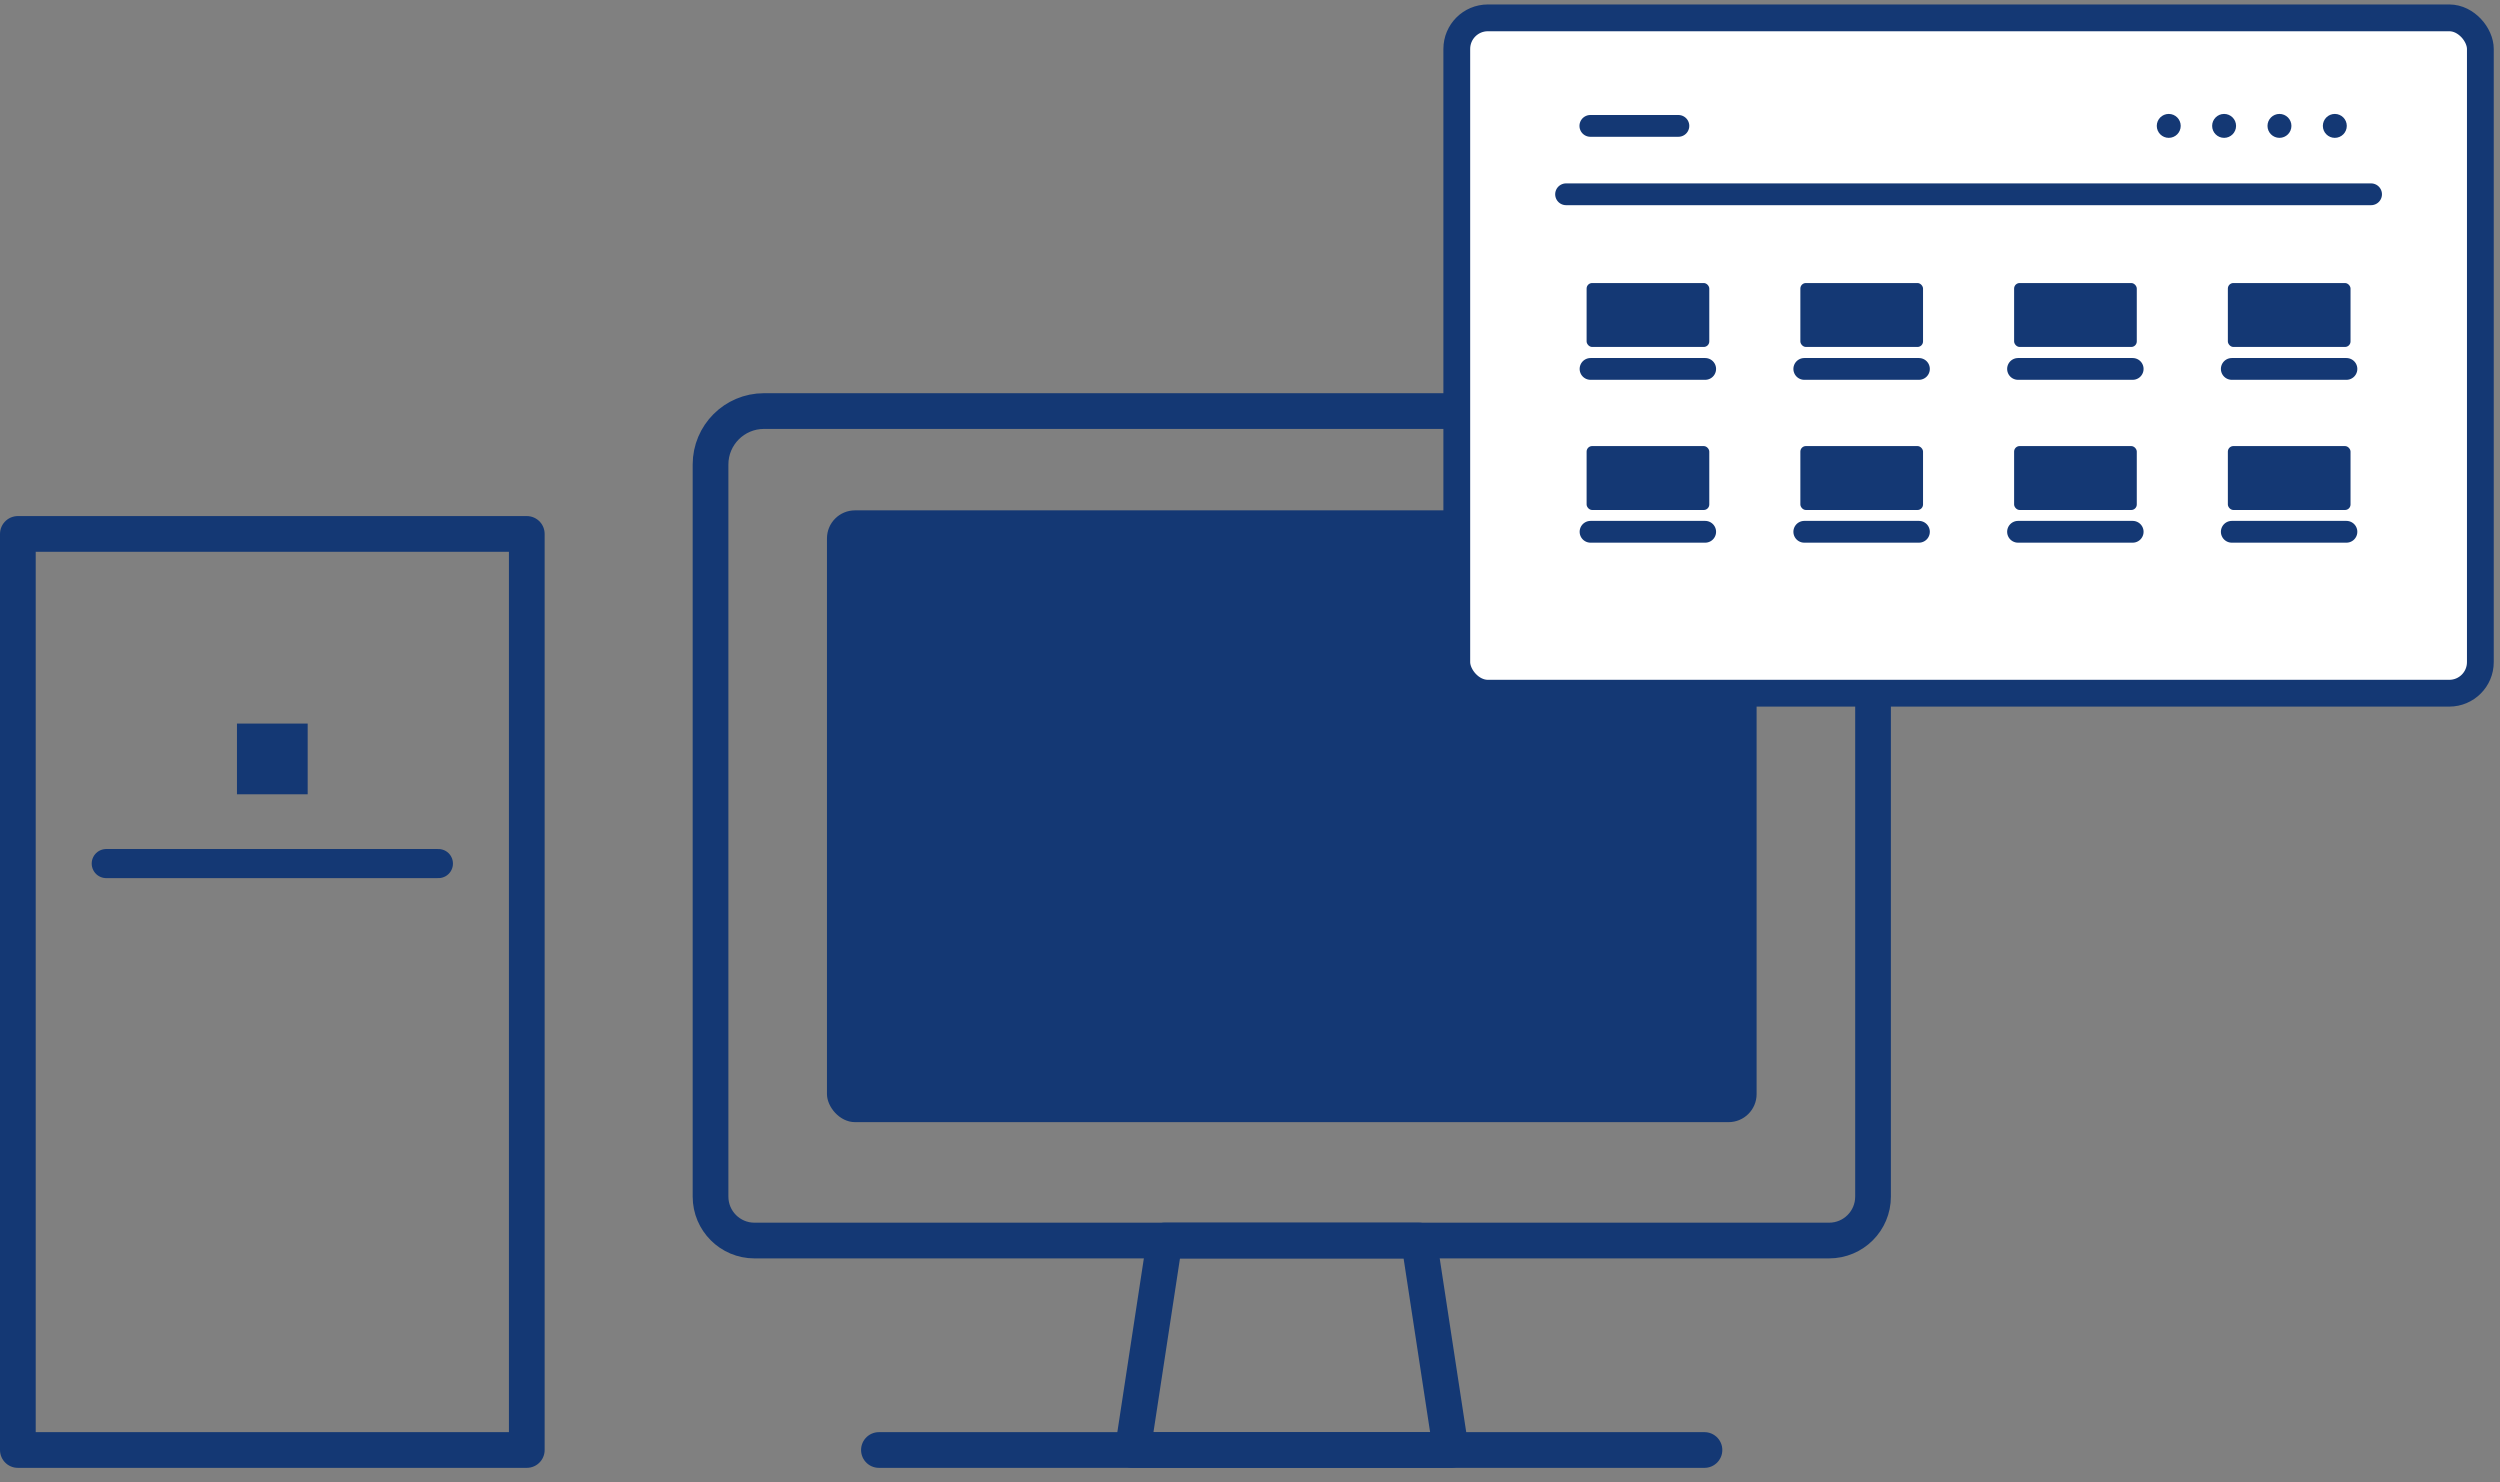<svg height="83" viewBox="0 0 140 83" width="140" xmlns="http://www.w3.org/2000/svg"><rect x="0" y="0" width="140" height="83" fill="#808080" stroke="none"/><g fill="none" fill-rule="evenodd" transform="translate(1 1)"><path d="m41.77 22.02h59.13c1.65 0 2.99 1.34 2.99 2.99v41c0 1.36-1.1 2.46-2.46 2.46h-60.18c-1.36 0-2.46-1.1-2.46-2.46v-41c0-1.65 1.34-2.99 2.99-2.99z" stroke="#143874" stroke-linecap="round" stroke-linejoin="round" stroke-width="2"/><rect fill="#143874" fill-rule="nonzero" height="34.26" rx="1.57" width="52.06" x="45.31" y="27.58"/><g stroke="#143874" stroke-linecap="round" stroke-linejoin="round"><path d="m94.45 80.2h-46.23" stroke-width="2"/><path d="m80.25 80.2h-17.82l1.79-11.73h14.24z" stroke-width="2"/><rect fill="#fff" fill-rule="nonzero" height="37.82" rx="1.74" stroke-width="1.5" width="57.32" x="80.58"/><path d="m86.7 9.88h45.08" stroke-width="1.22"/></g><rect fill="#143874" fill-rule="nonzero" height="3.58" rx=".31" width="6.87" x="87.85" y="14.85"/><path d="m88.07 19.66h6.42" stroke="#143874" stroke-linecap="round" stroke-linejoin="round" stroke-width="1.22"/><rect fill="#143874" fill-rule="nonzero" height="3.58" rx=".31" width="6.87" x="99.82" y="14.85"/><path d="m100.04 19.66h6.42" stroke="#143874" stroke-linecap="round" stroke-linejoin="round" stroke-width="1.22"/><rect fill="#143874" fill-rule="nonzero" height="3.58" rx=".31" width="6.87" x="111.79" y="14.85"/><path d="m112.01 19.66h6.42" stroke="#143874" stroke-linecap="round" stroke-linejoin="round" stroke-width="1.22"/><rect fill="#143874" fill-rule="nonzero" height="3.58" rx=".31" width="6.87" x="123.76" y="14.85"/><path d="m123.98 19.66h6.42" stroke="#143874" stroke-linecap="round" stroke-linejoin="round" stroke-width="1.22"/><rect fill="#143874" fill-rule="nonzero" height="3.58" rx=".31" width="6.87" x="87.85" y="23.98"/><path d="m88.07 28.78h6.42" stroke="#143874" stroke-linecap="round" stroke-linejoin="round" stroke-width="1.22"/><rect fill="#143874" fill-rule="nonzero" height="3.58" rx=".31" width="6.87" x="99.82" y="23.98"/><path d="m100.04 28.78h6.42" stroke="#143874" stroke-linecap="round" stroke-linejoin="round" stroke-width="1.22"/><rect fill="#143874" fill-rule="nonzero" height="3.58" rx=".31" width="6.87" x="111.79" y="23.98"/><path d="m112.01 28.78h6.42" stroke="#143874" stroke-linecap="round" stroke-linejoin="round" stroke-width="1.22"/><rect fill="#143874" fill-rule="nonzero" height="3.58" rx=".31" width="6.87" x="123.76" y="23.98"/><path d="m123.98 28.78h6.42" stroke="#143874" stroke-linecap="round" stroke-linejoin="round" stroke-width="1.22"/><path d="m88.06 6.05h4.93" stroke="#143874" stroke-linecap="round" stroke-linejoin="round" stroke-width="1.22"/><path d="m121.12 6.05c0 .37-.3.67-.67.67s-.67-.3-.67-.67.3-.67.67-.67.67.3.67.67z" fill="#143874" fill-rule="nonzero"/><path d="m124.22 6.05c0 .37-.3.67-.67.67s-.67-.3-.67-.67.3-.67.67-.67.67.3.67.67z" fill="#143874" fill-rule="nonzero"/><path d="m127.32 6.05c0 .37-.3.67-.67.67s-.67-.3-.67-.67.3-.67.67-.67.67.3.67.67z" fill="#143874" fill-rule="nonzero"/><path d="m130.42 6.05c0 .37-.3.67-.67.67s-.67-.3-.67-.67.3-.67.67-.67.67.3.67.67z" fill="#143874" fill-rule="nonzero"/><path d="m0 28.9h28.5v51.3h-28.5z" stroke="#143874" stroke-linecap="round" stroke-linejoin="round" stroke-width="2"/><path d="m4.95 47.36h18.6" stroke="#143874" stroke-linecap="round" stroke-linejoin="round" stroke-width="1.63"/><path d="m12.27 39.52h3.96v3.96h-3.96z" fill="#143874" fill-rule="nonzero"/></g></svg>